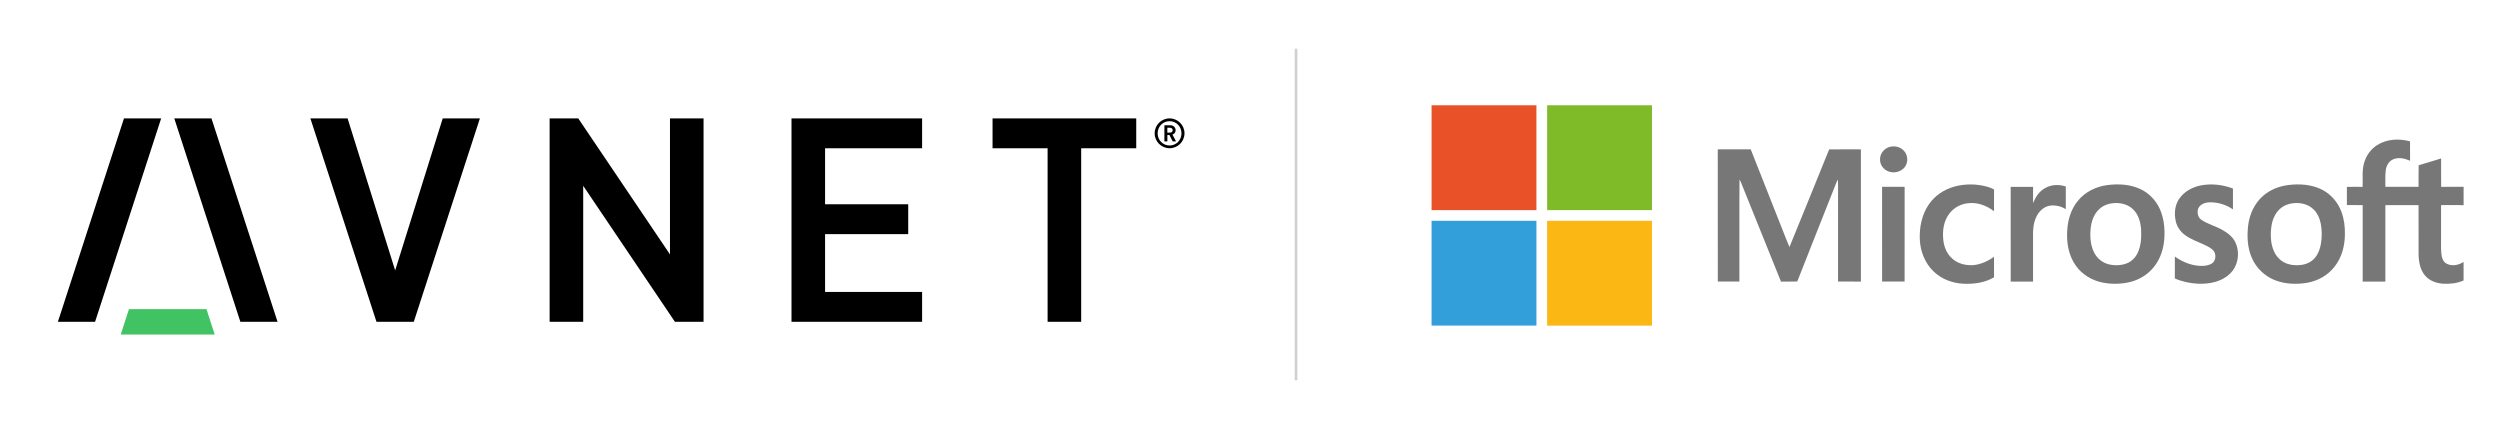 <?xml version="1.0" encoding="utf-8"?>
<!-- Generator: Adobe Illustrator 27.3.0, SVG Export Plug-In . SVG Version: 6.00 Build 0)  -->
<svg version="1.1" id="Ebene_1" xmlns="http://www.w3.org/2000/svg" xmlns:xlink="http://www.w3.org/1999/xlink" x="0px" y="0px"
	 viewBox="0 0 950 168" style="enable-background:new 0 0 950 168;" xml:space="preserve">
<style type="text/css">
	.st0{fill:#41C363;}
	.st1{fill:none;stroke:#D0D0D0;stroke-miterlimit:10;}
	.st2{fill:#E95228;}
	.st3{fill:#7FBA28;}
	.st4{fill:#777778;}
	.st5{fill:#339FDA;}
	.st6{fill:#FBB814;}
</style>
<g>
	<path d="M219.74,45h-10.88v77.28h12.76V70.61l34.85,51.67h10.88V45h-12.76v51.67L219.74,45L219.74,45z M168.23,45l-18.07,57.76
		l-18.07-57.74L132.08,45h-14.13l25.11,77.28h14.18L182.36,45H168.23L168.23,45z M300.77,45v77.28h49.63v-11.34h-36.87V88.96h31.59
		V77.62h-31.59V56.34h36.87V45H300.77L300.77,45z M431.77,45h-54.6v11.34h20.92v65.94h12.76V56.34h20.92L431.77,45L431.77,45z
		 M61.24,45H47.11L22,122.28h14.13L61.24,45L61.24,45z M91.34,122.28h14.13L80.36,45H66.23L91.34,122.28L91.34,122.28z
		 M444.62,48.55h-1.03v1.85h1.03c0.6,0,1-0.41,1-0.92C445.63,48.96,445.22,48.55,444.62,48.55L444.62,48.55z M445.63,53.72
		l-1.25-2.43h-0.78v2.43h-1.13V47.6h2.3c1.16,0,1.97,0.86,1.97,1.88c0,0.86-0.53,1.42-1.21,1.66l1.36,2.58H445.63L445.63,53.72z
		 M444.44,46.05c-2.54,0-4.54,2.04-4.54,4.62c0,2.58,2,4.62,4.54,4.62c2.53,0,4.52-2.04,4.52-4.62
		C448.96,48.08,446.97,46.05,444.44,46.05L444.44,46.05z M444.44,56.33c-3.13,0-5.67-2.54-5.67-5.67c0-3.13,2.54-5.67,5.67-5.67
		s5.67,2.54,5.67,5.67C450.1,53.8,447.57,56.33,444.44,56.33L444.44,56.33z"/>
	<polygon class="st0" points="78.46,117.46 49.01,117.46 45.88,127.11 81.59,127.11 	"/>
</g>
<line class="st1" x1="492.5" y1="18.5" x2="492.5" y2="144.5"/>
<g>
	<path class="st2" d="M544,40h39.84c0,13.28,0,26.56,0,39.84c-13.28,0-26.56,0-39.84,0V40L544,40L544,40z"/>
	<path class="st3" d="M587.91,40h39.84c0,13.28,0,26.56,0,39.84c-13.28,0-26.56,0-39.83,0C587.9,66.56,587.91,53.28,587.91,40
		L587.91,40L587.91,40z"/>
	<path class="st4" d="M903.25,55.18c3.67-2.39,8.42-2.61,12.56-1.47c0.04,2.46,0,4.92,0.02,7.38c-1.97-0.87-4.28-1.43-6.35-0.58
		c-1.64,0.65-2.62,2.34-2.87,4.02c-0.31,2.14-0.11,4.3-0.16,6.45c4.2,0.01,8.4,0,12.6,0c0.03-2.73-0.03-5.46,0.04-8.19
		c2.86-0.81,5.68-1.72,8.53-2.58c0.02,3.59-0.03,7.19,0.03,10.79c2.84-0.04,5.68-0.01,8.52-0.02v7c-2.85-0.12-5.71-0.03-8.56-0.04
		c0.01,4.02,0,8.04,0,12.07c0.05,2.23-0.12,4.47,0.14,6.69c0.16,1.31,0.63,2.76,1.86,3.44c2.06,1.15,4.66,0.65,6.55-0.62v7.07
		c-2.46,1.07-5.21,1.39-7.88,1.21c-2.53-0.19-5.14-1.11-6.79-3.12c-1.9-2.27-2.39-5.35-2.43-8.22c-0.02-6.17,0-12.35-0.01-18.52
		c-4.2,0-8.41,0-12.61,0c0,9.69,0,19.38,0,29.06c-2.87,0-5.74,0-8.62,0c0-9.69-0.01-19.37,0-29.05c-2-0.04-4,0.01-6-0.03
		c0.01-2.3,0.02-4.6,0-6.9c1.99-0.05,3.98-0.03,5.97-0.01c0.15-3.06-0.32-6.2,0.59-9.18C899.16,59.12,900.88,56.7,903.25,55.18
		L903.25,55.18L903.25,55.18z"/>
	<path class="st4" d="M718.78,55.68c1.74-0.26,3.62,0.33,4.77,1.69c1.35,1.49,1.6,3.86,0.6,5.6c-1.1,1.96-3.58,2.87-5.73,2.4
		c-2.24-0.4-4.1-2.48-4-4.8C714.34,58.13,716.38,55.95,718.78,55.68L718.78,55.68L718.78,55.68z"/>
	<path class="st4" d="M652.75,56.75c4.18,0,8.35,0,12.53,0c3.9,9.9,7.83,19.8,11.73,29.7c1,2.48,1.93,4.98,2.98,7.44
		c5.02-12.38,10.11-24.72,15.09-37.11c4.02-0.06,8.04-0.01,12.06-0.02c-0.01,16.75-0.01,33.49,0,50.24c-2.9-0.01-5.8,0.02-8.69-0.02
		c0.03-12.36,0-24.72,0.01-37.08c0-0.56-0.01-1.11-0.05-1.67c-0.17,0.26-0.32,0.53-0.45,0.8c-4.98,12.65-10.05,25.26-15,37.93
		c-2.06,0.07-4.13,0.01-6.19,0.04c-5.14-12.65-10.21-25.33-15.32-37.99c-0.13-0.26-0.28-0.52-0.43-0.77
		c-0.1,5.41-0.02,10.83-0.05,16.25c0,7.5,0,15,0,22.5c-2.73,0.01-5.47,0-8.2,0C652.74,90.25,652.74,73.5,652.75,56.75L652.75,56.75
		L652.75,56.75z"/>
	<path class="st4" d="M742.49,70.95c4.16-1.18,8.64-1.14,12.8,0.04c0.86,0.24,1.69,0.57,2.46,1.02c-0.05,2.74,0,5.49-0.03,8.24
		c-2.78-2.12-6.3-3.47-9.83-3.02c-2.8,0.25-5.48,1.71-7.16,3.97c-2.16,2.81-2.65,6.54-2.28,9.98c0.28,2.69,1.39,5.38,3.48,7.16
		c2.17,1.93,5.22,2.61,8.06,2.4c2.81-0.32,5.46-1.51,7.73-3.17c0.02,2.6-0.01,5.2,0.02,7.8c-3.52,2.1-7.75,2.64-11.78,2.44
		c-4.12-0.22-8.24-1.78-11.22-4.68c-3.24-3.13-5.01-7.59-5.21-12.05c-0.21-4.64,0.74-9.49,3.41-13.37
		C735.17,74.39,738.67,72.05,742.49,70.95L742.49,70.95L742.49,70.95z"/>
	<path class="st4" d="M836.6,70.4c3.98-0.7,8.15-0.19,11.92,1.24c0,2.64,0,5.28,0,7.92c-2.63-1.81-5.85-2.79-9.05-2.67
		c-1.61,0.06-3.38,0.74-4.12,2.28c-0.58,1.51-0.18,3.5,1.25,4.41c2.44,1.63,5.36,2.33,7.89,3.79c1.99,1.12,3.93,2.58,4.94,4.69
		c1.9,3.95,1.09,9.18-2.24,12.12c-3.18,2.98-7.77,3.8-11.99,3.64c-2.99-0.19-6.01-0.78-8.76-2.01c0.01-2.78-0.02-5.55,0.01-8.33
		c2.32,1.68,4.99,2.89,7.82,3.37c1.97,0.32,4.11,0.34,5.95-0.55c1.76-0.87,2.07-3.37,1.03-4.9c-0.98-1.18-2.41-1.82-3.76-2.46
		c-2.54-1.14-5.21-2.1-7.44-3.81c-1.57-1.22-2.75-2.95-3.22-4.89c-0.69-2.86-0.47-6.09,1.19-8.59C829.93,72.75,833.24,71,836.6,70.4
		L836.6,70.4L836.6,70.4z"/>
	<path class="st4" d="M777.01,71.54c2.38-1.43,5.4-1.55,8-0.67c-0.01,2.87,0,5.75-0.01,8.62c-1.7-1.1-3.82-1.57-5.82-1.37
		c-2.45,0.28-4.38,2.16-5.39,4.31c-1.09,2.28-1.3,4.86-1.23,7.35c0,5.74,0,11.48,0,17.22c-2.83,0-5.66,0-8.49,0
		c-0.01-12,0.01-24-0.01-35.99c2.84-0.04,5.67-0.02,8.51-0.01c-0.01,2.06,0,4.12-0.01,6.18C773.48,74.94,774.85,72.76,777.01,71.54
		L777.01,71.54L777.01,71.54z"/>
	<path class="st4" d="M715.19,70.99c2.86-0.01,5.72-0.04,8.57,0.01c-0.03,11.99,0,23.99-0.01,35.99c-2.85,0-5.7,0-8.55,0
		C715.19,95,715.2,83,715.19,70.99L715.19,70.99L715.19,70.99z"/>
	<path class="st4" d="M812.4,95.92c-0.82,1.85-2.33,3.42-4.23,4.16c-2.22,0.85-4.73,0.9-7.02,0.31c-2.34-0.61-4.32-2.3-5.4-4.46
		c-1.39-2.77-1.6-5.97-1.31-9.01c0.26-2.76,1.22-5.61,3.33-7.51c1.53-1.43,3.61-2.12,5.67-2.24c2.59-0.17,5.34,0.56,7.21,2.45
		c1.99,1.96,2.76,4.8,2.97,7.51C813.77,90.08,813.64,93.17,812.4,95.92L812.4,95.92z M820.72,79.39c-1.5-3.33-4.19-6.1-7.52-7.61
		c-3.84-1.75-8.2-1.98-12.33-1.46c-4.34,0.55-8.57,2.59-11.33,6.05c-2.52,3.09-3.74,7.06-3.98,11c-0.35,4.64,0.43,9.57,3.16,13.45
		c2.32,3.35,5.99,5.64,9.95,6.49c3.31,0.7,6.78,0.7,10.09,0.01c3.87-0.8,7.49-2.94,9.89-6.1c2.34-2.98,3.52-6.74,3.79-10.48
		C822.7,86.91,822.32,82.93,820.72,79.39L820.72,79.39z"/>
	<path class="st4" d="M881.95,92.64c-0.33,1.89-0.99,3.79-2.23,5.29c-1.25,1.51-3.11,2.43-5.03,2.71c-2.06,0.31-4.23,0.16-6.16-0.67
		c-2.08-0.88-3.69-2.68-4.54-4.75c-1.02-2.47-1.23-5.2-1.02-7.85c0.2-2.56,0.92-5.18,2.61-7.17c1.54-1.86,3.9-2.88,6.29-3.02
		c2.43-0.17,5.03,0.39,6.9,2.04c1.72,1.43,2.68,3.57,3.12,5.73C882.37,87.48,882.37,90.09,881.95,92.64L881.95,92.64z M889.72,80.43
		c-1.33-3.57-3.98-6.67-7.4-8.38c-3.92-1.98-8.49-2.27-12.79-1.74c-3.47,0.45-6.87,1.76-9.52,4.08c-3.23,2.78-5.13,6.87-5.68,11.06
		c-0.53,4.18-0.35,8.59,1.35,12.51c1.64,3.84,4.87,6.96,8.75,8.49c3.83,1.51,8.1,1.68,12.14,1.03c4.13-0.68,8.04-2.85,10.59-6.19
		c2.73-3.45,3.9-7.92,3.9-12.27C891.12,86.12,890.76,83.17,889.72,80.43L889.72,80.43z"/>
	<path class="st5" d="M544,83.9c13.28,0,26.56,0,39.84,0c0,13.28,0,26.56,0,39.84H544V83.9L544,83.9L544,83.9z"/>
	<path class="st6" d="M587.91,83.91c13.28,0,26.56,0,39.84,0c0,13.28,0,26.56,0,39.84h-39.84
		C587.91,110.46,587.9,97.18,587.91,83.91L587.91,83.91L587.91,83.91z"/>
</g>
</svg>
